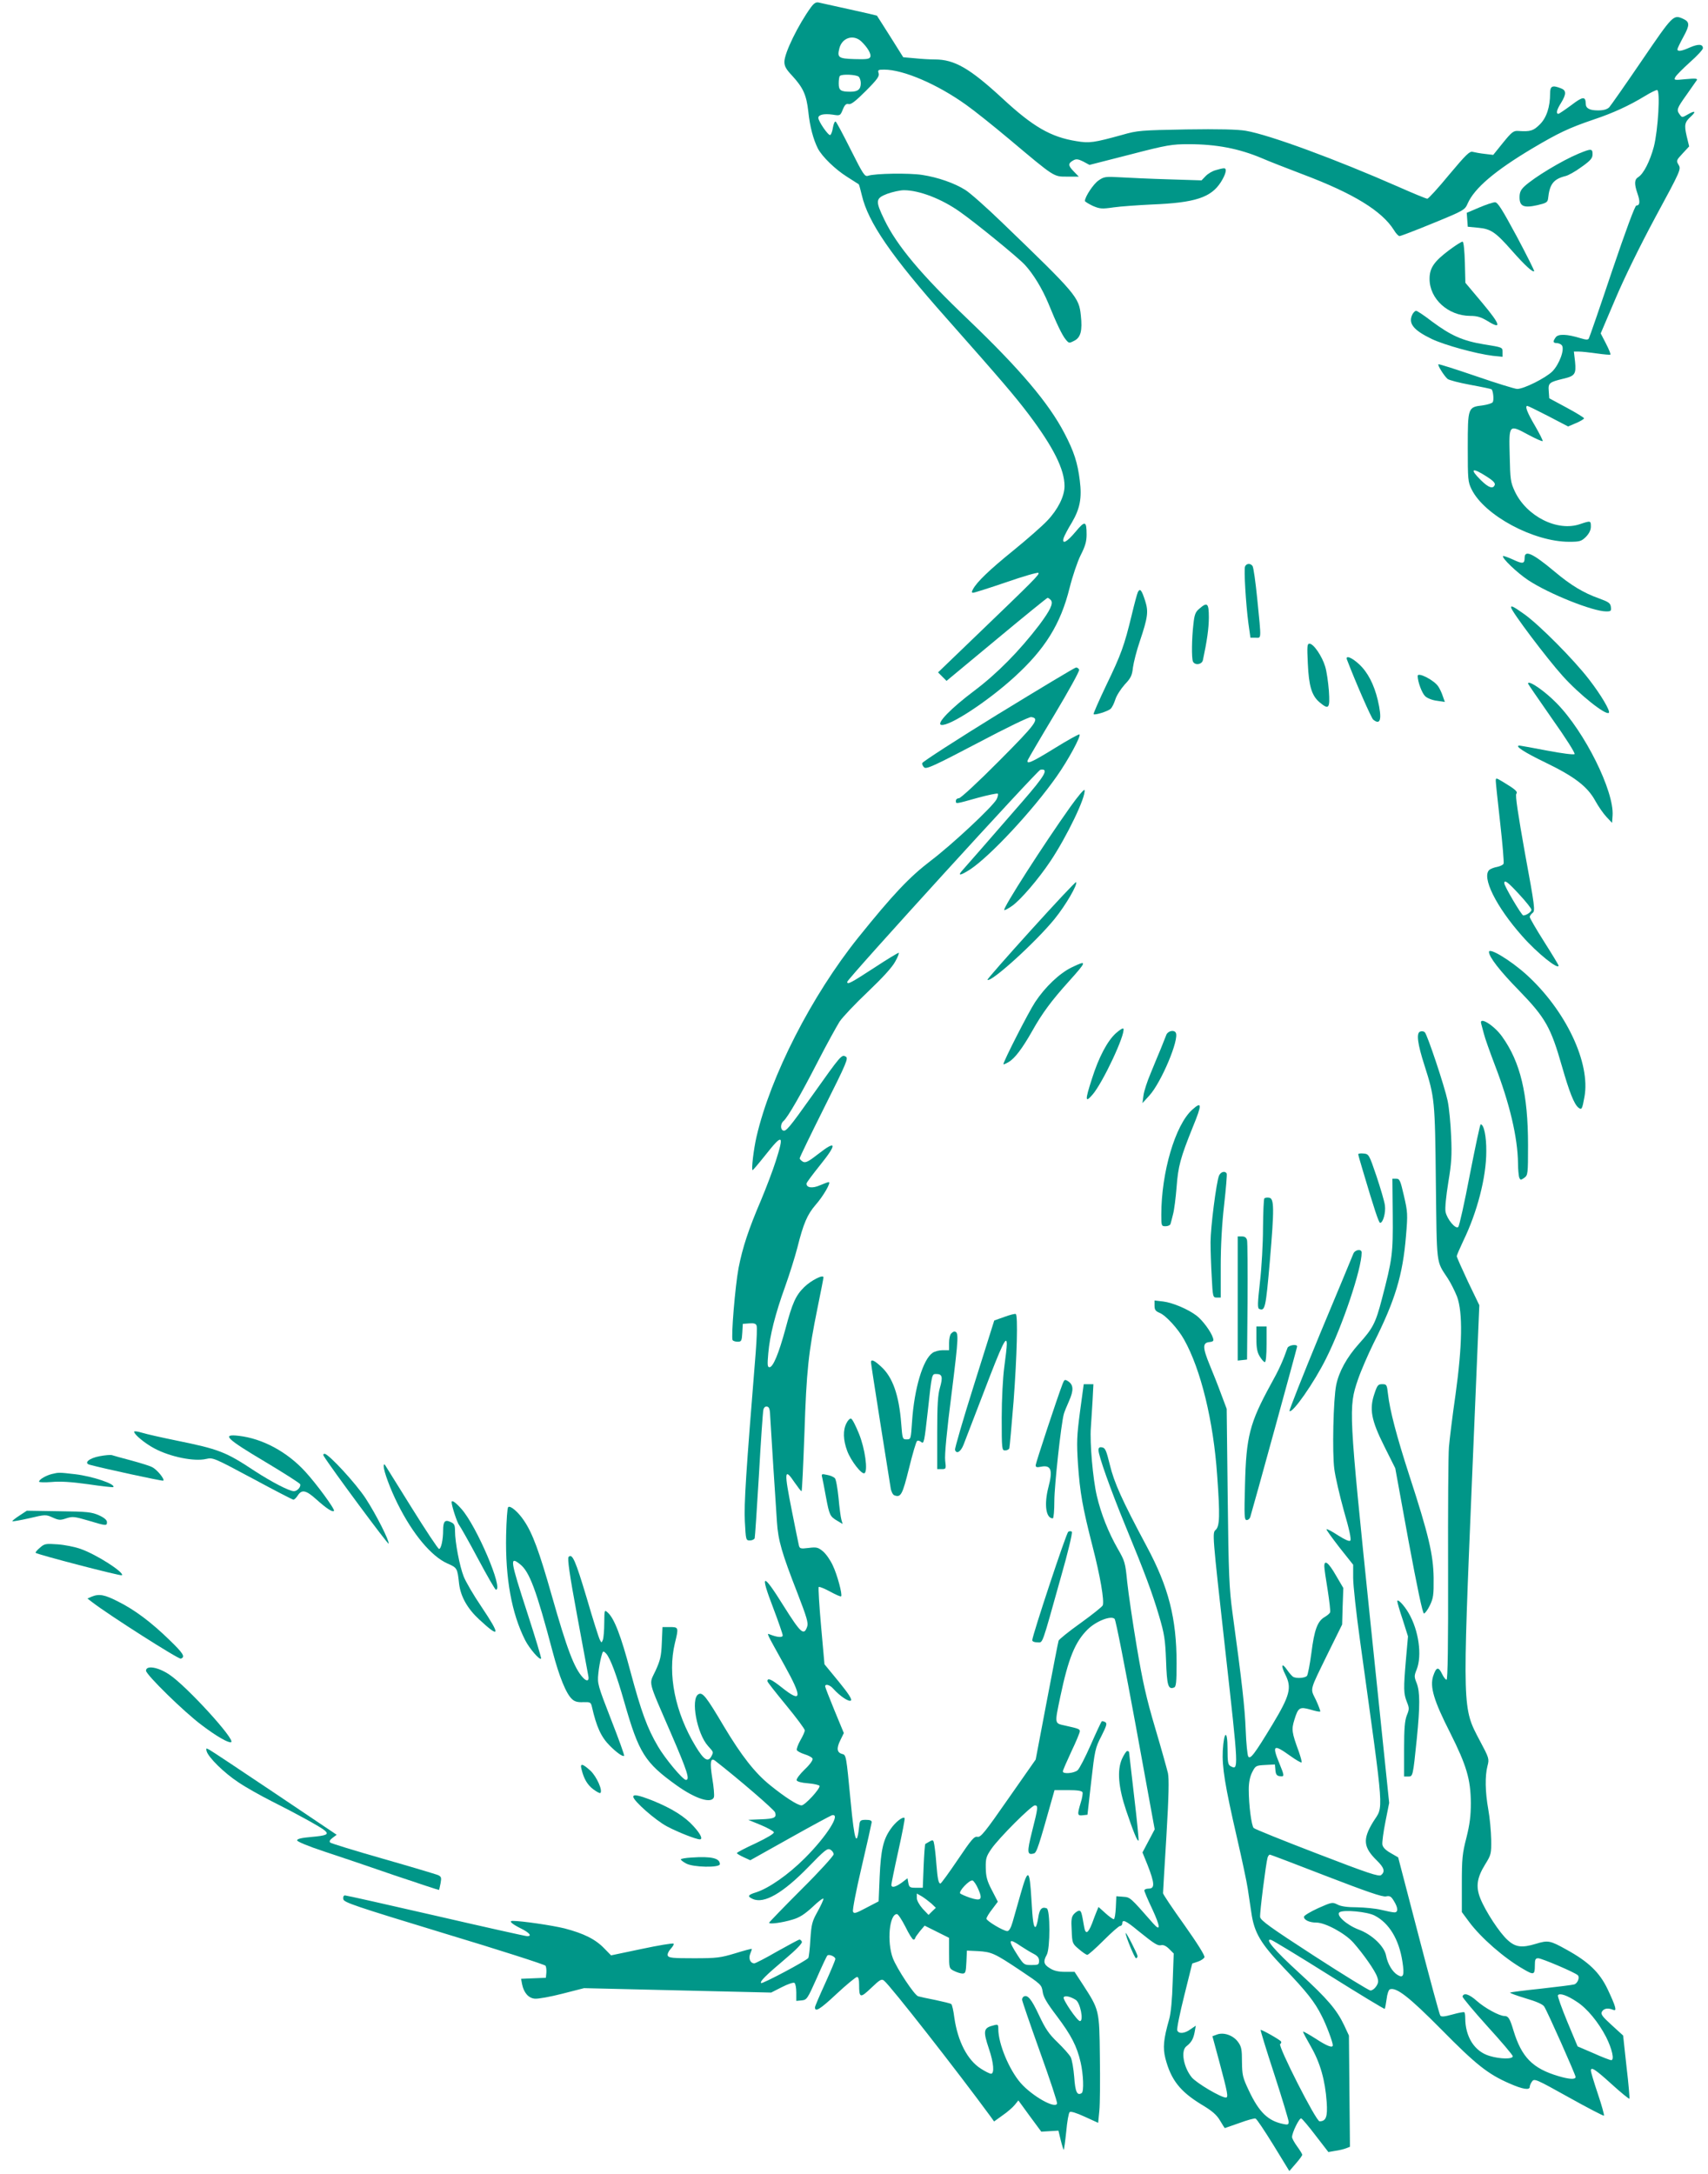 <?xml version="1.0" standalone="no"?>
<!DOCTYPE svg PUBLIC "-//W3C//DTD SVG 20010904//EN"
 "http://www.w3.org/TR/2001/REC-SVG-20010904/DTD/svg10.dtd">
<svg version="1.0" xmlns="http://www.w3.org/2000/svg"
 width="1006pt" height="1280pt" viewBox="0 0 1006 1280"
 preserveAspectRatio="xMidYMid meet">
<g transform="translate(0,1280) scale(0.1,-0.1)"
fill="#009688" stroke="none">
<path d="M4777 12758 c-75 -103 -157 -270 -157 -322 0 -26 10 -44 46 -82 64
-70 84 -112 95 -212 9 -87 29 -162 56 -216 25 -48 102 -123 172 -167 36 -23
67 -43 69 -44 2 -2 10 -30 18 -64 37 -160 173 -358 498 -724 330 -373 401
-456 486 -568 145 -193 210 -323 210 -421 0 -60 -39 -138 -102 -204 -29 -31
-118 -109 -198 -174 -142 -115 -216 -186 -239 -229 -9 -16 -9 -21 1 -21 7 0
95 28 195 62 100 35 185 59 189 55 9 -8 -22 -39 -381 -384 l-210 -202 25 -25
25 -25 294 244 c162 135 298 245 301 245 4 0 13 -6 20 -14 15 -19 -4 -59 -69
-146 -117 -153 -246 -284 -381 -386 -139 -104 -228 -196 -196 -202 47 -10 272
137 431 282 180 164 272 311 325 525 17 68 46 154 65 192 27 53 35 81 35 121
0 82 -9 84 -65 17 -51 -61 -82 -78 -70 -36 4 12 25 53 48 90 48 82 60 144 47
247 -13 106 -34 171 -91 280 -93 178 -262 377 -565 667 -278 265 -421 436
-495 589 -54 112 -53 126 17 153 31 11 75 21 98 21 90 0 223 -51 331 -128 90
-63 339 -266 380 -310 50 -53 104 -142 140 -229 48 -118 81 -187 102 -212 19
-23 20 -23 51 -7 37 19 48 59 38 149 -11 107 -26 125 -462 545 -93 90 -191
177 -219 194 -64 40 -161 74 -253 88 -75 12 -280 9 -319 -5 -20 -6 -28 6 -102
153 -44 88 -84 163 -89 166 -5 3 -12 -12 -16 -34 -3 -21 -10 -42 -16 -45 -10
-6 -70 80 -70 101 0 19 34 26 84 19 44 -7 45 -7 60 30 12 29 20 36 35 32 14
-3 41 18 101 78 67 67 81 87 75 104 -6 19 -3 21 33 21 113 0 313 -86 482 -207
47 -33 162 -125 255 -203 269 -226 260 -220 340 -220 l69 0 -32 33 c-32 33
-32 46 2 64 15 8 28 6 56 -8 l37 -20 239 61 c219 57 248 61 345 61 164 0 297
-26 430 -82 41 -18 149 -60 241 -95 300 -113 468 -216 539 -330 11 -19 26 -34
32 -34 7 0 96 34 198 76 181 74 187 78 203 115 40 91 160 193 381 325 154 91
214 120 361 170 114 38 210 82 305 140 31 19 62 34 69 34 20 0 6 -236 -19
-334 -23 -85 -60 -159 -92 -179 -23 -14 -24 -40 -4 -98 16 -46 14 -69 -7 -69
-8 0 -62 -146 -143 -385 -71 -212 -133 -391 -137 -398 -5 -9 -17 -8 -50 2 -78
24 -130 26 -145 5 -18 -25 -16 -34 6 -34 10 0 24 -6 30 -13 18 -23 -14 -111
-56 -154 -40 -39 -167 -103 -207 -103 -13 0 -123 34 -242 75 -120 41 -220 73
-222 70 -6 -5 34 -69 54 -86 8 -7 69 -23 135 -35 66 -12 122 -24 124 -26 10
-10 15 -64 7 -76 -5 -7 -32 -15 -60 -19 -86 -10 -87 -12 -87 -247 0 -190 1
-204 23 -248 76 -153 365 -308 574 -308 63 0 72 3 99 29 19 20 29 40 29 60 0
36 -1 36 -64 15 -133 -46 -315 46 -384 193 -25 54 -27 69 -30 210 -5 186 -5
185 110 123 43 -23 81 -40 84 -37 3 2 -18 43 -45 90 -46 78 -61 117 -45 117 4
0 59 -27 123 -60 l117 -61 47 20 c26 11 47 24 47 28 0 4 -47 33 -103 63 l-102
55 -3 42 c-4 48 3 53 85 73 69 16 77 27 70 100 l-7 60 30 0 c16 0 63 -5 105
-11 42 -6 78 -9 80 -7 3 3 -9 32 -26 65 l-31 60 86 202 c52 123 145 313 237
484 148 273 151 281 136 306 -15 25 -14 27 23 67 l39 42 -15 62 c-15 65 -11
81 25 114 33 30 25 37 -15 14 -36 -21 -37 -21 -50 -3 -21 28 -18 36 39 116 29
41 56 80 61 87 6 10 -8 11 -65 6 -69 -7 -71 -6 -61 13 6 11 45 50 86 87 42 37
76 74 76 82 0 25 -27 26 -76 5 -51 -23 -74 -26 -74 -11 0 5 16 38 35 73 38 69
38 88 -1 106 -58 26 -59 25 -244 -246 -96 -141 -183 -265 -192 -275 -13 -12
-33 -18 -66 -18 -49 0 -72 12 -72 39 -1 45 -17 44 -85 -8 -38 -28 -72 -51 -76
-51 -16 0 -10 24 16 65 31 51 31 73 -1 85 -51 20 -64 14 -64 -30 0 -80 -21
-143 -60 -182 -38 -38 -56 -44 -127 -39 -28 2 -38 -5 -90 -69 l-58 -72 -50 6
c-27 3 -60 9 -71 12 -18 5 -40 -17 -139 -135 -64 -78 -122 -141 -128 -141 -7
0 -82 31 -168 69 -368 162 -761 307 -901 331 -46 8 -161 11 -350 8 -269 -5
-288 -6 -378 -32 -167 -46 -193 -50 -270 -37 -151 24 -256 85 -435 251 -193
178 -283 230 -399 230 -28 0 -81 3 -118 7 l-68 6 -76 121 c-42 67 -78 122 -79
124 -1 1 -74 18 -161 37 -87 19 -169 37 -181 40 -16 4 -28 -3 -46 -27z m295
-201 c37 -35 61 -75 54 -92 -5 -13 -22 -15 -93 -13 -95 3 -103 9 -89 64 16 62
82 83 128 41z m-14 -209 c7 -7 12 -24 12 -38 0 -36 -17 -50 -61 -50 -58 0 -69
8 -69 49 0 21 3 41 7 44 11 12 98 8 111 -5z m3697 -2353 c38 -24 53 -39 49
-50 -10 -26 -36 -17 -81 27 -69 68 -54 78 32 23z"/>
<path d="M9297 11895 c-98 -41 -261 -139 -319 -193 -21 -20 -28 -35 -28 -64 0
-53 25 -64 105 -46 52 12 60 17 63 38 9 87 32 116 105 134 15 4 57 27 92 53
54 38 65 52 65 75 0 34 -8 34 -83 3z"/>
<path d="M7160 11798 c-19 -5 -46 -21 -59 -35 l-24 -25 -191 6 c-105 3 -234 9
-286 12 -88 5 -97 4 -129 -18 -30 -20 -80 -95 -81 -121 0 -4 21 -17 46 -29 42
-18 54 -19 123 -9 42 6 144 13 226 17 254 10 348 41 406 132 30 48 38 83 17
81 -7 0 -29 -5 -48 -11z"/>
<path d="M8712 11578 l-73 -31 3 -41 3 -41 62 -6 c75 -7 102 -26 199 -136 74
-84 122 -128 130 -120 3 2 -44 95 -103 206 -87 161 -112 201 -128 200 -11 0
-53 -14 -93 -31z"/>
<path d="M8535 11327 c-89 -67 -115 -105 -115 -169 0 -118 109 -217 239 -218
42 0 64 -7 104 -31 84 -52 75 -21 -32 107 l-100 119 -3 119 c-2 68 -7 121 -13
123 -5 2 -41 -21 -80 -50z"/>
<path d="M8320 10951 c-28 -54 3 -94 113 -147 76 -36 261 -87 360 -99 l57 -6
0 28 c0 28 0 28 -107 45 -128 21 -197 52 -310 136 -44 34 -86 62 -92 62 -6 0
-15 -9 -21 -19z"/>
<path d="M8980 9516 c0 -36 -11 -38 -70 -10 -29 13 -55 22 -57 20 -10 -10 83
-99 148 -142 121 -80 380 -184 460 -184 27 0 30 3 27 26 -3 23 -13 30 -71 51
-90 32 -165 77 -260 157 -129 108 -177 130 -177 82z"/>
<path d="M7333 9464 c-7 -20 5 -220 20 -334 l12 -85 30 0 c35 0 35 -20 10 230
-10 99 -22 186 -28 193 -13 17 -36 15 -44 -4z"/>
<path d="M6702 9314 c-5 -11 -21 -71 -36 -134 -44 -182 -63 -234 -149 -412
-44 -92 -78 -170 -76 -173 8 -7 82 16 100 31 9 8 21 33 28 55 7 23 32 62 55
88 37 39 44 54 49 101 4 30 22 101 41 156 47 140 51 173 31 236 -21 65 -30 76
-43 52z"/>
<path d="M7064 9216 c-23 -19 -29 -34 -35 -92 -10 -85 -11 -197 -3 -218 10
-25 53 -20 59 7 24 112 35 188 35 252 0 84 -9 92 -56 51z"/>
<path d="M8900 9224 c0 -21 211 -301 304 -404 99 -110 255 -234 272 -217 10
10 -45 104 -117 197 -90 117 -292 320 -380 383 -65 46 -79 53 -79 41z"/>
<path d="M7703 8893 c6 -133 23 -189 69 -228 55 -46 62 -37 55 68 -4 50 -13
115 -22 143 -18 60 -68 134 -92 134 -14 0 -15 -13 -10 -117z"/>
<path d="M7934 8915 c52 -136 143 -343 154 -352 44 -36 53 4 27 115 -22 92
-59 164 -110 211 -45 42 -83 55 -71 26z"/>
<path d="M5880 8596 c-245 -151 -446 -281 -448 -289 -2 -7 4 -19 12 -26 13
-11 64 13 312 143 170 90 306 156 318 154 52 -8 29 -39 -190 -259 -121 -122
-226 -219 -236 -219 -10 0 -18 -7 -18 -15 0 -19 -5 -20 127 17 62 17 116 28
120 25 3 -4 0 -19 -7 -33 -24 -44 -260 -265 -388 -362 -127 -97 -223 -199
-426 -451 -276 -344 -517 -816 -600 -1173 -17 -73 -32 -198 -23 -198 2 0 37
41 76 90 101 128 111 122 60 -37 -17 -54 -56 -156 -86 -228 -75 -175 -109
-279 -133 -401 -20 -106 -45 -408 -35 -425 4 -5 17 -9 30 -9 22 0 24 5 27 53
l3 52 38 3 c27 2 39 -1 43 -13 4 -9 1 -80 -5 -158 -58 -716 -69 -889 -64 -994
6 -111 6 -113 30 -113 13 0 25 6 28 13 2 6 13 174 25 372 11 198 23 370 26
383 3 15 11 22 22 20 14 -3 17 -16 19 -68 2 -36 10 -166 18 -290 8 -124 18
-268 21 -320 7 -110 29 -185 122 -423 54 -140 64 -173 56 -195 -19 -55 -37
-39 -139 123 -124 199 -141 196 -61 -12 31 -82 56 -154 56 -162 0 -14 -31 -12
-74 5 -22 8 -27 20 86 -184 105 -189 101 -222 -17 -128 -63 50 -85 59 -85 37
0 -5 50 -68 110 -141 61 -74 110 -140 110 -148 0 -9 -12 -35 -26 -59 -14 -25
-23 -50 -21 -57 3 -7 24 -18 46 -25 23 -7 44 -18 47 -26 3 -8 -16 -35 -46 -63
-29 -28 -50 -56 -48 -64 3 -8 28 -15 68 -18 35 -3 65 -10 67 -15 5 -16 -86
-115 -106 -115 -23 0 -100 50 -184 118 -91 73 -170 175 -272 345 -106 179
-127 206 -152 191 -46 -28 -8 -232 57 -304 34 -38 33 -35 20 -61 -20 -37 -44
-22 -93 59 -121 200 -166 424 -122 607 23 93 22 95 -29 95 l-44 0 -4 -93 c-3
-78 -9 -103 -37 -164 -39 -85 -50 -43 92 -371 95 -220 112 -272 87 -272 -18 0
-124 127 -165 198 -63 107 -98 203 -162 441 -55 208 -95 312 -133 346 -20 18
-20 18 -21 -61 0 -43 -4 -88 -8 -99 -8 -19 -8 -19 -18 0 -6 11 -41 121 -77
245 -67 224 -85 265 -107 243 -8 -8 5 -101 50 -344 34 -184 64 -344 66 -356 7
-31 -9 -36 -32 -10 -51 55 -93 166 -183 482 -74 261 -114 369 -164 442 -34 51
-81 91 -93 79 -5 -4 -10 -78 -12 -164 -5 -255 32 -460 112 -619 25 -49 85
-119 94 -109 3 2 -34 124 -81 269 -102 314 -105 336 -43 287 56 -44 96 -153
192 -515 39 -148 80 -249 115 -280 15 -14 34 -19 66 -17 40 1 44 -1 50 -26 27
-119 54 -179 106 -231 39 -39 76 -66 84 -59 3 3 -32 99 -77 214 -78 201 -81
211 -75 269 3 33 11 77 17 99 10 38 11 38 29 20 24 -26 61 -124 108 -289 85
-297 120 -353 307 -487 112 -80 207 -110 220 -69 3 10 -1 60 -10 112 -15 94
-10 123 17 102 134 -104 349 -289 353 -304 10 -31 -3 -38 -84 -41 l-74 -3 73
-30 c41 -17 75 -36 78 -43 2 -8 -38 -32 -107 -65 -61 -28 -111 -54 -111 -58 0
-3 18 -14 40 -24 l39 -18 234 131 c128 72 240 132 247 134 56 13 -30 -123
-159 -252 -99 -99 -213 -178 -288 -202 -49 -15 -53 -24 -19 -39 66 -30 177 34
327 188 96 99 112 112 129 103 11 -6 20 -18 20 -28 0 -9 -85 -103 -190 -207
-104 -104 -190 -193 -190 -196 0 -10 77 0 139 19 41 12 70 31 118 75 34 33 63
54 63 47 0 -7 -16 -42 -35 -76 -32 -57 -36 -74 -42 -163 -3 -55 -9 -104 -12
-109 -10 -16 -272 -155 -278 -148 -9 9 25 43 142 142 63 53 101 92 98 101 -3
7 -9 13 -14 13 -5 0 -64 -32 -132 -70 -67 -39 -128 -70 -134 -70 -24 0 -36 29
-24 57 6 14 10 27 9 28 -2 2 -46 -10 -98 -26 -86 -26 -109 -29 -243 -29 -124
0 -149 2 -154 16 -3 8 4 25 17 39 13 14 21 28 17 31 -4 4 -88 -10 -187 -31
l-181 -38 -40 41 c-52 54 -120 88 -235 118 -74 18 -251 44 -305 44 -24 0 -4
-18 46 -43 53 -26 71 -47 40 -47 -9 0 -251 54 -537 120 -287 66 -528 120 -536
120 -8 0 -12 -8 -10 -22 3 -19 64 -40 593 -201 325 -98 593 -184 598 -191 4
-6 6 -24 5 -41 l-3 -30 -73 -3 -73 -3 6 -32 c10 -50 38 -82 75 -85 18 -2 91
11 161 29 l129 33 551 -13 551 -13 63 32 c35 18 68 29 74 25 6 -3 11 -29 11
-56 l0 -50 32 3 c30 3 34 9 88 130 31 71 59 131 63 134 9 10 47 -6 47 -20 0
-7 -27 -71 -60 -144 -33 -72 -60 -135 -60 -141 0 -30 30 -12 127 79 59 55 114
100 121 100 8 0 12 -16 12 -44 0 -81 6 -83 72 -20 51 49 61 54 75 42 37 -29
436 -539 628 -801 l20 -28 50 36 c28 19 60 47 72 62 l21 26 67 -92 68 -92 50
3 51 3 14 -58 c8 -32 16 -57 18 -55 1 2 8 50 14 108 5 57 14 108 20 114 6 6
39 -4 89 -27 l79 -36 7 72 c4 40 5 182 3 317 -3 278 -3 275 -102 428 l-47 72
-56 0 c-39 0 -66 6 -89 21 -37 22 -41 40 -19 79 21 37 21 266 0 274 -29 11
-43 -5 -50 -55 -4 -27 -11 -51 -15 -54 -12 -7 -18 33 -25 160 -11 184 -20 188
-64 33 -18 -62 -39 -137 -47 -165 -10 -35 -21 -53 -31 -53 -23 0 -123 60 -123
73 0 7 15 32 34 56 l33 44 -35 68 c-29 55 -35 80 -36 131 -1 56 3 68 33 112
45 65 236 256 256 256 21 0 19 -14 -16 -152 -31 -124 -30 -142 10 -131 17 4
28 39 113 341 l9 32 80 0 c55 0 81 -4 85 -13 2 -7 -2 -35 -11 -62 -21 -70 -20
-77 13 -73 l27 3 22 195 c21 185 24 199 60 268 30 60 35 75 23 82 -8 5 -17 7
-21 5 -3 -3 -32 -64 -64 -137 -32 -73 -67 -141 -78 -151 -21 -18 -87 -24 -87
-7 0 6 23 59 50 117 28 58 50 112 50 119 0 13 -5 16 -87 34 -63 14 -62 7 -28
170 48 228 87 322 160 395 50 50 140 85 160 63 7 -7 62 -289 124 -626 l112
-613 -36 -68 -36 -68 30 -74 c42 -108 44 -139 6 -139 -14 0 -25 -5 -25 -11 0
-6 21 -56 47 -110 48 -104 50 -135 5 -84 -137 156 -135 154 -177 157 l-40 3
-3 -67 c-2 -38 -7 -68 -12 -68 -6 0 -28 16 -50 36 l-40 36 -10 -24 c-5 -12
-18 -45 -28 -73 -24 -61 -39 -67 -47 -18 -14 82 -17 93 -29 93 -7 0 -21 -9
-31 -20 -14 -16 -17 -33 -13 -96 3 -75 4 -78 42 -110 22 -19 44 -34 50 -34 6
0 49 38 96 85 47 47 90 85 97 85 7 0 13 7 13 15 0 26 21 17 93 -43 98 -79 116
-90 137 -85 12 3 29 -5 46 -22 l27 -27 -6 -166 c-3 -107 -11 -187 -21 -222
-33 -116 -38 -166 -22 -230 33 -126 86 -194 212 -271 64 -38 90 -61 110 -95
14 -24 27 -44 28 -44 1 0 40 14 86 30 46 17 89 29 95 26 7 -2 54 -73 106 -157
l93 -152 38 44 c21 24 38 47 38 52 0 4 -13 26 -30 49 -16 22 -30 47 -30 55 0
27 43 114 54 110 6 -2 44 -47 85 -101 l75 -97 40 7 c23 3 51 10 64 15 l23 9
-3 327 -3 328 -28 60 c-43 91 -98 156 -262 306 -150 137 -210 208 -168 197 10
-3 164 -96 342 -208 177 -111 324 -200 327 -198 2 3 7 29 11 58 3 29 12 54 19
57 38 14 113 -44 304 -237 204 -207 274 -262 400 -317 79 -35 120 -41 120 -20
0 7 6 22 14 32 13 18 24 13 216 -94 111 -62 204 -110 207 -108 3 3 -13 61 -36
129 -23 68 -41 129 -41 136 0 25 25 9 122 -79 55 -50 102 -88 105 -86 2 3 -5
88 -17 188 l-20 184 -68 62 c-58 53 -65 64 -56 80 12 18 35 22 66 9 23 -10 15
19 -33 121 -47 99 -112 162 -243 234 -97 54 -108 56 -180 34 -82 -25 -120 -20
-165 21 -48 42 -132 171 -162 246 -28 70 -20 122 28 200 36 58 37 64 36 147
-1 47 -8 127 -17 176 -19 106 -20 198 -5 257 11 42 10 46 -45 149 -103 195
-103 171 -45 1564 l42 1000 -67 139 c-36 77 -66 144 -66 150 0 5 18 46 39 91
81 166 135 373 135 525 1 88 -14 160 -33 160 -4 0 -32 -134 -64 -297 -31 -163
-62 -302 -68 -307 -15 -16 -66 45 -75 89 -4 21 3 90 16 172 19 113 22 160 17
272 -3 75 -12 170 -21 211 -18 85 -119 387 -134 402 -6 6 -18 8 -28 4 -23 -9
-15 -72 26 -199 60 -188 62 -204 67 -692 6 -492 1 -457 69 -560 18 -27 43 -77
56 -110 34 -93 31 -286 -9 -575 -18 -124 -35 -263 -39 -310 -4 -47 -6 -374 -5
-727 1 -434 -2 -643 -9 -643 -6 0 -18 16 -27 35 -21 44 -34 40 -52 -14 -20
-64 4 -144 100 -333 97 -193 121 -275 122 -413 0 -76 -6 -125 -26 -205 -24
-93 -27 -124 -27 -271 l0 -167 43 -58 c69 -93 206 -213 318 -277 62 -37 69
-35 69 18 0 38 3 45 20 45 20 0 218 -84 233 -100 13 -12 -1 -48 -21 -54 -9 -3
-97 -14 -195 -25 -98 -10 -180 -21 -183 -23 -2 -3 39 -18 92 -34 65 -19 100
-35 109 -48 20 -31 185 -402 185 -415 0 -16 -37 -14 -101 5 -152 45 -217 111
-265 269 -21 70 -30 85 -53 85 -30 0 -116 47 -163 89 -45 40 -77 50 -84 26 -2
-5 64 -84 146 -175 83 -91 150 -170 150 -177 0 -18 -74 -17 -137 2 -88 26
-143 112 -143 224 0 15 -2 30 -5 33 -3 3 -35 -3 -70 -13 -47 -13 -67 -15 -72
-6 -5 6 -62 218 -128 471 l-120 460 -45 26 c-30 17 -46 34 -48 50 -2 13 6 74
18 134 l22 111 -112 1080 c-127 1234 -128 1247 -72 1412 17 50 59 147 92 214
128 254 172 402 191 631 11 129 10 142 -12 237 -21 91 -25 101 -46 101 l-22 0
2 -212 c2 -230 -2 -260 -64 -497 -37 -142 -53 -172 -135 -263 -71 -79 -118
-164 -134 -243 -17 -83 -24 -400 -11 -495 6 -47 32 -158 57 -248 31 -106 44
-166 37 -173 -6 -6 -31 5 -72 31 -35 23 -65 39 -68 36 -3 -2 32 -50 76 -107
l81 -102 0 -78 c0 -43 18 -208 40 -366 147 -1064 140 -969 77 -1071 -62 -102
-57 -149 23 -227 43 -42 49 -65 25 -85 -13 -11 -76 10 -377 126 -198 76 -367
144 -374 151 -13 14 -29 133 -29 228 0 40 7 74 20 100 20 39 22 40 77 43 l57
3 3 -33 c2 -25 8 -34 26 -36 28 -4 28 1 -3 76 -44 107 -34 114 61 46 36 -26
67 -44 70 -41 3 2 -5 31 -16 63 -42 114 -44 131 -26 189 22 72 31 77 95 59 29
-9 54 -14 57 -11 2 2 -9 32 -25 67 -35 73 -42 45 75 285 l79 160 3 107 4 108
-44 75 c-43 75 -68 94 -68 53 0 -13 9 -76 20 -141 10 -65 17 -124 14 -130 -2
-7 -17 -19 -32 -28 -42 -24 -61 -75 -78 -211 -9 -68 -21 -129 -26 -135 -11
-14 -66 -17 -83 -5 -6 4 -22 22 -35 41 -31 45 -37 25 -9 -30 38 -76 27 -121
-76 -292 -106 -175 -131 -208 -143 -189 -5 8 -12 77 -15 155 -5 132 -22 283
-78 692 -19 140 -23 224 -28 680 l-6 520 -32 85 c-17 47 -48 125 -68 173 -42
102 -43 131 -2 135 24 3 27 7 21 25 -11 36 -62 105 -97 131 -50 38 -140 76
-196 83 l-51 6 0 -30 c0 -25 6 -33 30 -43 37 -15 109 -94 144 -157 99 -176
173 -480 195 -801 17 -236 15 -298 -9 -320 -20 -18 -20 -20 56 -702 80 -715
80 -714 32 -689 -15 8 -18 23 -18 101 0 116 -21 108 -28 -9 -5 -97 13 -207 83
-511 30 -130 59 -266 64 -302 5 -36 15 -99 21 -140 17 -120 54 -182 193 -328
133 -139 180 -198 222 -282 27 -52 65 -154 65 -172 0 -18 -33 -6 -100 38 -39
25 -73 44 -75 42 -2 -2 19 -41 46 -88 55 -96 84 -198 93 -327 6 -87 -4 -113
-42 -113 -21 0 -247 446 -232 455 6 4 8 10 5 15 -7 11 -116 72 -120 68 -2 -2
34 -120 81 -263 46 -142 84 -268 84 -278 0 -16 -5 -19 -31 -13 -90 18 -143 69
-203 196 -37 78 -40 92 -41 170 0 72 -3 90 -23 117 -28 39 -84 59 -124 44
l-27 -10 40 -148 c50 -187 55 -213 39 -213 -29 0 -173 85 -201 119 -48 59 -66
157 -31 183 28 22 40 41 48 82 l7 39 -31 -21 c-35 -26 -70 -28 -78 -7 -4 9 15
101 41 205 l47 189 33 11 c18 6 36 18 39 26 4 9 -42 82 -119 191 -69 96 -125
180 -125 186 0 7 9 158 20 337 14 236 16 337 9 370 -6 25 -39 144 -75 265 -52
175 -74 273 -109 481 -24 143 -49 314 -56 380 -11 113 -14 123 -55 194 -55 96
-99 206 -124 313 -23 98 -42 314 -35 402 2 33 7 104 10 158 l5 97 -28 0 -29 0
-22 -162 c-19 -145 -20 -179 -12 -308 12 -170 27 -254 86 -485 45 -174 70
-320 60 -347 -3 -8 -62 -55 -130 -104 -69 -49 -127 -96 -130 -104 -3 -9 -34
-169 -70 -358 l-65 -342 -161 -230 c-139 -200 -163 -229 -182 -225 -19 4 -35
-15 -116 -135 -52 -77 -98 -140 -102 -140 -11 0 -17 26 -24 115 -3 44 -9 95
-12 112 -5 30 -7 32 -27 21 -11 -6 -23 -13 -26 -15 -3 -3 -7 -62 -10 -131 l-5
-127 -40 0 c-36 0 -40 3 -45 28 l-5 28 -34 -26 c-38 -27 -61 -32 -61 -12 0 6
18 96 41 199 23 104 40 191 37 194 -11 10 -55 -25 -83 -66 -43 -61 -57 -123
-64 -280 l-6 -145 -73 -38 c-62 -33 -73 -36 -78 -22 -4 9 19 127 51 263 32
136 58 254 59 262 1 11 -9 15 -34 15 -30 0 -35 -4 -38 -25 -15 -144 -29 -109
-52 135 -26 270 -26 272 -50 278 -31 8 -34 33 -11 80 l21 43 -55 133 c-30 73
-55 137 -55 142 0 16 27 9 46 -12 41 -46 95 -82 106 -71 7 7 -15 41 -73 112
l-83 101 -20 224 c-11 123 -17 227 -14 231 4 3 34 -9 67 -27 33 -18 62 -31 65
-28 9 9 -23 129 -50 184 -14 30 -39 66 -57 81 -28 23 -37 26 -84 20 -49 -6
-53 -4 -58 16 -3 13 -21 101 -40 197 -48 241 -46 263 16 171 19 -27 36 -50 40
-50 3 0 10 154 17 343 12 370 24 476 77 736 19 93 35 174 35 180 0 19 -72 -17
-113 -57 -50 -49 -70 -92 -111 -247 -40 -147 -73 -225 -94 -225 -12 0 -13 14
-7 82 9 105 41 232 100 395 25 70 57 172 71 226 36 144 59 196 107 252 46 52
94 135 78 135 -5 0 -28 -9 -52 -19 -43 -19 -79 -15 -79 10 0 6 37 55 81 110
101 125 96 149 -11 65 -59 -46 -75 -54 -91 -46 -10 6 -19 15 -19 20 0 6 65
140 145 300 133 265 143 290 126 299 -24 13 -27 10 -194 -225 -141 -198 -159
-220 -177 -209 -15 9 -12 41 5 55 24 20 103 157 204 354 51 99 108 202 126
231 19 28 94 107 167 176 87 83 143 144 161 178 16 28 24 51 20 51 -5 0 -71
-40 -147 -90 -137 -89 -156 -99 -156 -81 0 17 1120 1246 1138 1249 51 8 29
-32 -105 -186 -202 -232 -334 -384 -357 -409 -28 -32 -8 -28 48 8 119 79 368
346 510 548 67 95 144 237 134 247 -3 3 -68 -33 -144 -80 -139 -86 -172 -100
-160 -70 4 9 74 129 157 267 82 137 148 256 145 264 -3 7 -11 13 -18 13 -7 0
-213 -124 -458 -274z m1931 -6842 c239 -92 331 -124 352 -120 23 5 31 0 47
-27 25 -40 26 -67 3 -67 -10 0 -45 7 -78 15 -33 8 -97 14 -143 15 -56 0 -93 5
-114 16 -30 15 -33 15 -114 -21 -46 -21 -84 -44 -84 -51 0 -19 33 -34 73 -34
53 0 169 -63 218 -118 60 -68 128 -165 140 -201 9 -25 8 -36 -5 -56 -9 -14
-24 -25 -34 -25 -9 0 -159 92 -332 204 -259 168 -316 209 -318 229 -3 24 34
315 44 350 3 9 9 17 13 17 5 0 154 -57 332 -126z m-2049 -77 c27 -62 17 -72
-48 -51 -27 9 -53 21 -58 25 -13 11 53 81 72 77 7 -2 23 -25 34 -51z m-276
-85 l26 -25 -22 -21 -21 -21 -35 37 c-20 23 -34 48 -34 63 l0 26 30 -17 c16
-10 41 -29 56 -42z m2611 -71 c85 -44 143 -140 163 -270 13 -82 6 -101 -29
-79 -30 18 -58 65 -67 113 -10 55 -83 125 -162 154 -71 27 -136 86 -112 102
24 16 164 3 207 -20z m-2764 -66 c20 -41 41 -75 47 -75 5 0 10 3 10 8 0 4 13
22 28 41 l28 33 72 -36 72 -36 0 -90 c0 -89 0 -90 30 -105 16 -8 38 -15 49
-15 18 0 20 8 23 68 l3 67 65 -3 c81 -5 97 -12 250 -114 121 -81 125 -84 131
-124 4 -32 24 -66 84 -145 84 -112 118 -176 140 -273 16 -69 20 -172 6 -180
-27 -17 -38 7 -44 95 -4 49 -13 102 -21 117 -8 15 -43 54 -77 87 -51 49 -71
78 -110 161 -44 94 -67 122 -90 108 -5 -3 -9 -11 -9 -18 0 -7 47 -144 105
-306 58 -161 104 -299 101 -306 -12 -32 -147 45 -214 121 -68 78 -132 231
-132 318 0 27 -2 29 -27 22 -61 -15 -64 -31 -28 -139 28 -82 33 -146 12 -146
-7 0 -34 13 -60 30 -79 50 -136 161 -156 300 -5 40 -13 76 -18 80 -4 4 -46 14
-93 24 -47 9 -92 19 -102 22 -22 6 -125 162 -149 224 -36 96 -21 260 24 260 7
0 29 -34 50 -75z m680 -114 c23 -15 57 -36 75 -45 23 -12 32 -23 32 -41 0 -23
-4 -25 -45 -25 -43 0 -45 2 -81 57 -60 93 -55 105 19 54z m3274 -327 c61 -39
128 -121 173 -208 35 -70 50 -136 30 -136 -7 0 -54 18 -105 41 l-93 40 -61
146 c-33 80 -58 150 -55 155 10 15 54 0 111 -38z m-2951 11 c27 -17 48 -125
25 -125 -16 0 -103 128 -96 140 7 12 39 5 71 -15z"/>
<path d="M8350 8820 c0 -34 25 -101 44 -119 12 -12 43 -24 69 -27 l47 -7 -12
34 c-6 19 -18 44 -26 56 -24 38 -122 88 -122 63z"/>
<path d="M9000 8775 c0 -3 64 -95 141 -206 81 -114 138 -204 133 -209 -5 -5
-74 4 -159 20 -82 16 -156 29 -164 30 -35 1 23 -38 154 -101 169 -82 245 -140
291 -224 18 -33 48 -76 66 -95 l33 -35 3 43 c10 142 -163 492 -329 661 -71 73
-169 140 -169 116z"/>
<path d="M8810 8201 c0 -11 12 -122 26 -247 14 -124 23 -232 20 -239 -2 -7
-19 -15 -37 -19 -18 -3 -38 -11 -46 -17 -49 -41 39 -218 193 -391 88 -100 214
-201 214 -173 0 3 -38 66 -85 140 -47 74 -85 140 -85 146 0 6 8 17 17 24 16
12 13 37 -45 351 -41 230 -58 342 -51 350 10 13 -5 26 -83 73 -37 22 -38 22
-38 2z m139 -668 c39 -42 71 -82 71 -90 0 -12 -30 -33 -48 -33 -10 0 -112 173
-112 190 0 23 22 6 89 -67z"/>
<path d="M6304 8049 c-158 -222 -399 -598 -389 -607 3 -3 23 8 46 24 49 34
155 157 227 265 97 146 208 376 200 417 -2 8 -39 -36 -84 -99z"/>
<path d="M6072 7323 c-143 -158 -259 -290 -256 -292 19 -19 284 221 396 359
65 80 137 204 126 216 -3 3 -123 -125 -266 -283z"/>
<path d="M8770 7195 c0 -29 65 -113 176 -226 157 -162 188 -217 254 -448 43
-150 71 -221 96 -242 20 -16 23 -11 36 61 38 200 -110 512 -342 722 -92 83
-220 161 -220 133z"/>
<path d="M6312 7104 c-72 -35 -156 -115 -215 -204 -40 -61 -187 -349 -187
-366 0 -3 14 3 31 13 36 21 80 79 139 183 58 104 114 179 214 290 109 121 111
129 18 84z"/>
<path d="M8724 6773 c3 -10 10 -37 16 -60 5 -22 35 -106 65 -185 87 -226 134
-425 136 -578 0 -36 4 -73 7 -83 7 -16 9 -16 30 -2 21 16 22 21 22 193 0 300
-45 489 -153 639 -47 66 -136 121 -123 76z"/>
<path d="M6573 6717 c-51 -46 -102 -143 -142 -270 -41 -127 -40 -143 4 -92 60
69 194 354 182 388 -2 6 -21 -6 -44 -26z"/>
<path d="M6870 6708 c-5 -13 -20 -50 -33 -83 -14 -33 -41 -98 -60 -145 -20
-47 -39 -105 -42 -130 l-6 -45 41 45 c70 77 178 333 155 370 -11 18 -45 10
-55 -12z"/>
<path d="M7022 6266 c-100 -90 -182 -369 -182 -618 0 -66 1 -68 25 -68 14 0
27 6 29 13 2 6 9 32 15 57 7 25 16 97 21 160 9 123 23 174 96 355 55 134 54
153 -4 101z"/>
<path d="M8000 6004 c0 -5 12 -46 26 -93 69 -233 95 -311 103 -311 17 0 34 61
28 103 -3 24 -26 101 -50 173 -43 127 -45 129 -75 132 -18 2 -32 0 -32 -4z"/>
<path d="M7180 5878 c-16 -39 -50 -305 -50 -392 0 -46 3 -138 7 -204 6 -119 7
-122 30 -122 l23 0 0 185 c0 120 7 247 20 361 11 97 18 180 15 185 -11 17 -35
9 -45 -13z"/>
<path d="M7447 5744 c-4 -4 -7 -82 -8 -173 0 -91 -8 -235 -18 -320 -14 -125
-15 -154 -4 -158 34 -13 38 3 62 278 27 316 26 373 -4 377 -12 2 -24 0 -28 -4z"/>
<path d="M7290 5154 l0 -365 28 3 27 3 3 340 c1 187 0 350 -3 363 -4 15 -13
22 -30 22 l-25 0 0 -366z"/>
<path d="M7971 5418 c-5 -13 -93 -225 -196 -471 -102 -247 -183 -452 -180
-455 17 -16 145 167 215 308 98 195 210 529 210 625 0 24 -40 17 -49 -7z"/>
<path d="M5915 5046 l-59 -21 -118 -375 c-65 -206 -116 -381 -113 -387 9 -26
33 -12 50 30 9 23 64 166 122 317 105 275 133 334 133 275 0 -17 -7 -77 -15
-135 -8 -60 -15 -187 -15 -297 0 -187 1 -193 20 -193 11 0 23 6 25 13 2 6 13
131 25 277 20 268 26 505 13 513 -5 3 -35 -5 -68 -17z"/>
<path d="M7400 4918 c0 -55 5 -81 20 -105 11 -18 24 -33 30 -33 6 0 10 41 10
105 l0 105 -30 0 -30 0 0 -72z"/>
<path d="M5602 4948 c-7 -7 -12 -31 -12 -55 l0 -43 -38 0 c-21 0 -48 -7 -60
-16 -56 -39 -107 -209 -120 -403 -7 -105 -7 -106 -32 -106 -24 0 -25 2 -32 94
-13 168 -51 274 -119 335 -40 37 -59 45 -59 25 0 -7 25 -168 55 -358 30 -190
58 -363 61 -383 3 -20 13 -39 21 -42 39 -15 48 2 87 159 21 85 42 158 48 161
5 3 15 1 23 -6 17 -14 19 -3 40 185 24 221 23 215 51 215 34 0 38 -19 20 -81
-12 -41 -16 -101 -16 -266 l0 -213 26 0 c26 0 27 1 21 50 -4 32 9 172 38 397
42 338 43 362 15 363 -4 0 -11 -5 -18 -12z"/>
<path d="M7583 4863 c-27 -77 -51 -130 -97 -212 -126 -230 -146 -309 -153
-593 -5 -184 -4 -208 10 -208 9 0 18 8 21 18 19 62 276 997 276 1004 0 16 -51
8 -57 -9z"/>
<path d="M6259 4653 c-32 -83 -159 -468 -159 -480 0 -12 7 -14 31 -9 60 12 71
-19 44 -121 -26 -101 -15 -183 26 -183 5 0 9 46 9 103 0 89 40 456 56 512 3
11 17 46 31 77 28 63 26 95 -7 116 -18 11 -21 10 -31 -15z"/>
<path d="M8096 4596 c-32 -92 -20 -157 57 -311 l65 -130 78 -427 c51 -274 83
-428 91 -428 6 0 22 21 35 48 20 42 23 60 22 162 -2 136 -29 253 -144 605 -74
229 -114 380 -125 478 -6 54 -8 57 -34 57 -24 0 -29 -6 -45 -54z"/>
<path d="M4986 4421 c-22 -41 -20 -100 4 -164 22 -59 86 -141 102 -131 21 13
3 145 -33 233 -19 47 -39 86 -46 88 -6 3 -19 -9 -27 -26z"/>
<path d="M790 4370 c0 -16 64 -69 119 -98 93 -50 236 -79 306 -62 39 9 46 6
272 -115 128 -69 236 -125 241 -125 6 0 17 11 26 25 24 37 49 31 110 -24 58
-52 94 -76 103 -67 8 8 -102 158 -169 231 -107 117 -252 195 -392 211 -103 12
-73 -17 154 -152 112 -67 206 -127 208 -133 5 -16 -17 -41 -37 -41 -27 0 -131
54 -231 119 -171 113 -209 128 -465 180 -83 17 -172 37 -198 45 -26 8 -47 11
-47 6z"/>
<path d="M6470 4262 c0 -33 70 -230 157 -442 118 -286 159 -397 200 -535 31
-105 36 -137 41 -262 5 -146 12 -173 47 -159 12 4 15 29 15 143 0 264 -47 448
-176 688 -146 273 -192 376 -217 480 -21 85 -27 100 -46 103 -15 3 -21 -2 -21
-16z"/>
<path d="M587 4226 c-61 -11 -95 -40 -60 -50 76 -21 426 -97 434 -94 13 4 -34
64 -64 79 -11 7 -66 24 -121 39 -56 15 -108 29 -116 32 -8 3 -41 0 -73 -6z"/>
<path d="M1907 4227 c37 -62 379 -524 382 -516 5 16 -73 171 -135 266 -58 89
-219 263 -242 263 -8 0 -10 -5 -5 -13z"/>
<path d="M2260 4167 c0 -30 39 -135 82 -221 89 -179 199 -310 294 -352 57 -25
58 -27 68 -119 9 -75 49 -146 117 -209 125 -116 129 -97 15 73 -47 69 -94 150
-105 179 -24 60 -51 203 -51 267 0 36 -4 44 -27 54 -32 15 -43 3 -43 -49 0
-57 -12 -110 -24 -110 -6 0 -78 109 -161 242 -82 132 -153 246 -157 252 -5 7
-8 4 -8 -7z"/>
<path d="M305 4121 c-35 -9 -75 -32 -75 -45 0 -4 33 -5 73 -2 51 5 115 1 216
-13 80 -12 146 -19 148 -17 17 17 -122 64 -225 76 -96 11 -95 11 -137 1z"/>
<path d="M4843 4099 c3 -13 13 -64 22 -114 20 -107 24 -114 66 -139 l32 -19
-7 24 c-4 13 -12 71 -17 129 -6 58 -15 111 -22 117 -7 7 -27 16 -46 19 -32 7
-34 6 -28 -17z"/>
<path d="M2660 3955 c0 -21 33 -122 44 -134 7 -9 58 -98 111 -198 54 -101 101
-183 106 -183 46 0 -113 373 -202 474 -35 40 -59 57 -59 41z"/>
<path d="M114 3876 c-25 -16 -43 -31 -41 -33 3 -2 48 6 101 18 93 22 96 22
136 4 36 -16 45 -17 80 -5 37 12 48 11 130 -13 106 -32 110 -32 110 -9 0 12
-16 26 -47 40 -43 19 -68 22 -236 24 l-189 3 -44 -29z"/>
<path d="M6292 3781 c-12 -7 -211 -609 -212 -638 0 -8 12 -13 30 -13 34 0 22
-32 140 389 40 139 68 257 63 262 -4 4 -14 5 -21 0z"/>
<path d="M235 3687 c-17 -14 -28 -28 -25 -30 10 -10 502 -138 508 -132 16 16
-151 123 -243 155 -33 12 -94 24 -135 27 -71 5 -78 4 -105 -20z"/>
<path d="M540 3399 l-25 -11 30 -23 c96 -74 507 -336 520 -331 28 10 15 31
-68 111 -107 104 -203 176 -301 225 -80 41 -112 47 -156 29z"/>
<path d="M8230 3372 c0 -7 14 -56 32 -109 l31 -98 -12 -135 c-15 -175 -14
-201 5 -250 15 -37 15 -43 0 -80 -12 -31 -16 -77 -16 -200 l0 -160 24 0 c28 0
28 -1 51 224 19 191 19 275 -1 326 -15 37 -15 43 0 80 33 83 12 231 -47 332
-27 47 -67 88 -67 70z"/>
<path d="M860 2963 c0 -23 225 -244 329 -321 87 -66 156 -105 172 -100 31 10
-265 334 -365 399 -66 44 -136 55 -136 22z"/>
<path d="M1217 2489 c10 -36 103 -128 187 -183 44 -30 132 -79 195 -111 144
-72 291 -153 314 -173 26 -23 11 -30 -81 -38 -56 -5 -82 -11 -82 -20 0 -7 64
-34 158 -65 86 -28 274 -92 416 -141 143 -48 260 -87 262 -86 1 2 5 20 9 40 6
33 4 39 -16 48 -13 5 -159 49 -324 96 -165 47 -304 90 -310 95 -7 7 -2 16 14
28 l24 18 -363 244 c-200 134 -374 250 -386 256 -20 11 -22 11 -17 -8z"/>
<path d="M6608 2443 c-29 -67 -21 -166 25 -303 42 -124 66 -184 73 -177 2 2
-9 119 -26 260 -16 140 -30 258 -30 261 0 3 -5 6 -11 6 -5 0 -19 -21 -31 -47z"/>
<path d="M3425 2383 c14 -57 34 -91 69 -118 20 -15 39 -25 42 -22 15 14 -21
95 -57 130 -48 44 -64 47 -54 10z"/>
<path d="M3730 2221 c0 -24 132 -140 199 -175 64 -34 171 -76 193 -76 19 0 5
31 -36 76 -52 58 -127 105 -239 151 -84 33 -117 40 -117 24z"/>
<path d="M4073 1863 c-35 -2 -63 -7 -63 -11 0 -4 14 -15 31 -24 40 -23 199
-26 199 -4 0 35 -49 47 -167 39z"/>
<path d="M6630 1418 c-1 -17 53 -148 61 -148 5 0 9 6 9 13 -1 13 -69 146 -70
135z"/>
</g>
</svg>
